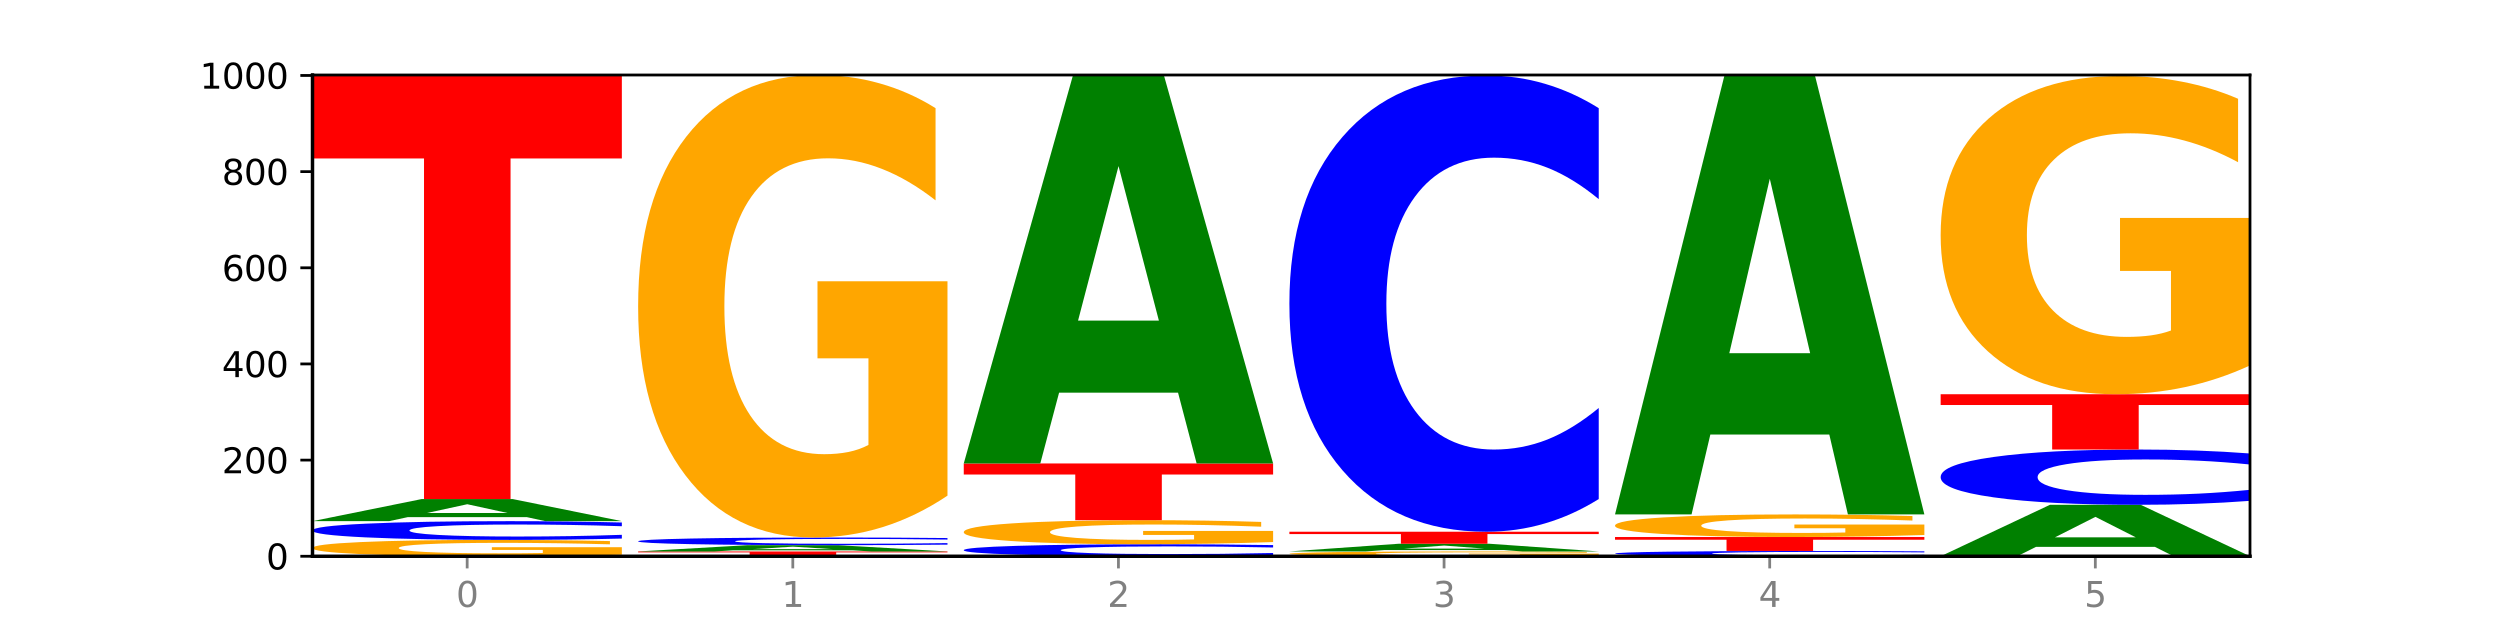 <?xml version="1.0" encoding="utf-8" standalone="no"?>
<!DOCTYPE svg PUBLIC "-//W3C//DTD SVG 1.1//EN"
  "http://www.w3.org/Graphics/SVG/1.1/DTD/svg11.dtd">
<svg xmlns:xlink="http://www.w3.org/1999/xlink" width="720pt" height="180pt" viewBox="0 0 720 180" xmlns="http://www.w3.org/2000/svg" version="1.1">
 <defs>
  <style type="text/css">*{stroke-linejoin: round; stroke-linecap: butt}</style>
 </defs>
 <g id="figure_1">
  <g id="patch_1">
   <path d="M 0 180 
L 720 180 
L 720 0 
L 0 0 
z
" style="fill: #ffffff"/>
  </g>
  <g id="axes_1">
   <g id="patch_2">
    <path d="M 90 160.2 
L 648 160.2 
L 648 21.6 
L 90 21.6 
z
" style="fill: #ffffff"/>
   </g>
   <g id="line2d_1">
    <path d="M 90 160.2 
L 648 160.2 
" clip-path="url(#p1444a9eb93)" style="fill: none; stroke: #000000; stroke-width: 0.5; stroke-linecap: square"/>
   </g>
   <g id="patch_3">
    <path d="M 179.092 159.774 
Q 170.107 159.987 160.443 160.094 
Q 150.779 160.2 140.476 160.2 
Q 117.195 160.2 103.597 159.566 
Q 90 158.932 90 157.848 
Q 90 156.751 103.837 156.121 
Q 117.694 155.492 141.794 155.492 
Q 151.079 155.492 159.585 155.578 
Q 168.111 155.662 175.658 155.83 
L 175.658 156.768 
Q 167.871 156.553 160.164 156.447 
Q 152.457 156.34 144.709 156.34 
Q 130.373 156.34 122.606 156.731 
Q 114.839 157.121 114.839 157.848 
Q 114.839 158.567 122.326 158.96 
Q 129.814 159.352 143.591 159.352 
Q 147.345 159.352 150.56 159.33 
Q 153.774 159.306 156.33 159.258 
L 156.33 158.377 
L 141.654 158.377 
L 141.654 157.592 
L 179.092 157.592 
L 179.092 159.774 
z
" clip-path="url(#p1444a9eb93)" style="fill: #ffa600"/>
   </g>
   <g id="patch_4">
    <path d="M 179.092 155.105 
Q 171.64 155.297 163.582 155.394 
Q 155.523 155.492 146.746 155.492 
Q 120.573 155.492 105.286 154.765 
Q 90 154.038 90 152.794 
Q 90 151.546 105.286 150.82 
Q 120.573 150.092 146.746 150.092 
Q 155.523 150.092 163.582 150.19 
Q 171.64 150.288 179.092 150.479 
L 179.092 151.556 
Q 171.573 151.301 164.277 151.183 
Q 156.982 151.065 148.924 151.065 
Q 134.468 151.065 126.185 151.526 
Q 117.924 151.985 117.924 152.794 
Q 117.924 153.599 126.185 154.06 
Q 134.468 154.52 148.924 154.52 
Q 156.982 154.52 164.277 154.401 
Q 171.573 154.282 179.092 154.028 
L 179.092 155.105 
z
" clip-path="url(#p1444a9eb93)" style="fill: #0000ff"/>
   </g>
   <g id="patch_5">
    <path d="M 151.714 148.932 
L 117.451 148.932 
L 112.041 150.092 
L 90 150.092 
L 121.477 143.723 
L 147.616 143.723 
L 179.092 150.092 
L 157.07 150.092 
L 151.714 148.932 
z
M 122.916 147.75 
L 146.195 147.75 
L 134.574 145.216 
L 122.916 147.75 
z
" clip-path="url(#p1444a9eb93)" style="fill: #008000"/>
   </g>
   <g id="patch_6">
    <path d="M 90 21.877 
L 179.092 21.877 
L 179.092 45.64 
L 147.04 45.64 
L 147.04 143.723 
L 122.115 143.723 
L 122.115 45.64 
L 90 45.64 
L 90 21.877 
z
" clip-path="url(#p1444a9eb93)" style="fill: #ff0000"/>
   </g>
   <g id="patch_7">
    <path d="M 183.782 158.815 
L 272.874 158.815 
L 272.874 159.085 
L 240.821 159.085 
L 240.821 160.2 
L 215.896 160.2 
L 215.896 159.085 
L 183.782 159.085 
L 183.782 158.815 
z
" clip-path="url(#p1444a9eb93)" style="fill: #ff0000"/>
   </g>
   <g id="patch_8">
    <path d="M 245.496 158.487 
L 211.232 158.487 
L 205.822 158.815 
L 183.782 158.815 
L 215.258 157.015 
L 241.397 157.015 
L 272.874 158.815 
L 250.851 158.815 
L 245.496 158.487 
z
M 216.697 158.153 
L 239.977 158.153 
L 228.355 157.437 
L 216.697 158.153 
z
" clip-path="url(#p1444a9eb93)" style="fill: #008000"/>
   </g>
   <g id="patch_9">
    <path d="M 272.874 156.857 
Q 265.422 156.935 257.363 156.975 
Q 249.305 157.015 240.528 157.015 
Q 214.354 157.015 199.068 156.717 
Q 183.782 156.419 183.782 155.908 
Q 183.782 155.396 199.068 155.098 
Q 214.354 154.8 240.528 154.8 
Q 249.305 154.8 257.363 154.84 
Q 265.422 154.88 272.874 154.959 
L 272.874 155.4 
Q 265.354 155.296 258.059 155.248 
Q 250.764 155.199 242.705 155.199 
Q 228.249 155.199 219.966 155.388 
Q 211.706 155.577 211.706 155.908 
Q 211.706 156.239 219.966 156.428 
Q 228.249 156.616 242.705 156.616 
Q 250.764 156.616 258.059 156.568 
Q 265.354 156.519 272.874 156.415 
L 272.874 156.857 
z
" clip-path="url(#p1444a9eb93)" style="fill: #0000ff"/>
   </g>
   <g id="patch_10">
    <path d="M 272.874 142.748 
Q 263.889 148.774 254.225 151.801 
Q 244.561 154.8 234.258 154.8 
Q 210.976 154.8 197.379 136.86 
Q 183.782 118.92 183.782 88.241 
Q 183.782 57.204 197.619 39.402 
Q 211.476 21.6 235.576 21.6 
Q 244.86 21.6 253.366 24.021 
Q 261.892 26.415 269.44 31.148 
L 269.44 57.7 
Q 261.653 51.619 253.945 48.62 
Q 246.238 45.593 238.491 45.593 
Q 224.155 45.593 216.388 56.654 
Q 208.62 67.688 208.62 88.241 
Q 208.62 108.602 216.108 119.718 
Q 223.596 130.807 237.373 130.807 
Q 241.127 130.807 244.341 130.174 
Q 247.556 129.514 250.112 128.138 
L 250.112 103.209 
L 235.436 103.209 
L 235.436 81.005 
L 272.874 81.005 
L 272.874 142.748 
z
" clip-path="url(#p1444a9eb93)" style="fill: #ffa600"/>
   </g>
   <g id="patch_11">
    <path d="M 366.655 159.952 
Q 359.203 160.075 351.145 160.137 
Q 343.086 160.2 334.309 160.2 
Q 308.136 160.2 292.849 159.734 
Q 277.563 159.268 277.563 158.47 
Q 277.563 157.67 292.849 157.205 
Q 308.136 156.738 334.309 156.738 
Q 343.086 156.738 351.145 156.801 
Q 359.203 156.864 366.655 156.987 
L 366.655 157.677 
Q 359.136 157.514 351.84 157.438 
Q 344.545 157.362 336.487 157.362 
Q 322.031 157.362 313.748 157.657 
Q 305.487 157.952 305.487 158.47 
Q 305.487 158.987 313.748 159.282 
Q 322.031 159.576 336.487 159.576 
Q 344.545 159.576 351.84 159.501 
Q 359.136 159.424 366.655 159.261 
L 366.655 159.952 
z
" clip-path="url(#p1444a9eb93)" style="fill: #0000ff"/>
   </g>
   <g id="patch_12">
    <path d="M 366.655 156.112 
Q 357.67 156.425 348.006 156.583 
Q 338.342 156.738 328.039 156.738 
Q 304.758 156.738 291.161 155.806 
Q 277.563 154.874 277.563 153.279 
Q 277.563 151.666 291.4 150.741 
Q 305.257 149.815 329.357 149.815 
Q 338.642 149.815 347.148 149.941 
Q 355.674 150.066 363.221 150.312 
L 363.221 151.692 
Q 355.434 151.376 347.727 151.22 
Q 340.02 151.062 332.272 151.062 
Q 317.936 151.062 310.169 151.637 
Q 302.402 152.211 302.402 153.279 
Q 302.402 154.337 309.889 154.915 
Q 317.377 155.491 331.154 155.491 
Q 334.908 155.491 338.123 155.459 
Q 341.337 155.424 343.893 155.353 
L 343.893 154.057 
L 329.217 154.057 
L 329.217 152.903 
L 366.655 152.903 
L 366.655 156.112 
z
" clip-path="url(#p1444a9eb93)" style="fill: #ffa600"/>
   </g>
   <g id="patch_13">
    <path d="M 277.563 133.477 
L 366.655 133.477 
L 366.655 136.663 
L 334.603 136.663 
L 334.603 149.815 
L 309.678 149.815 
L 309.678 136.663 
L 277.563 136.663 
L 277.563 133.477 
z
" clip-path="url(#p1444a9eb93)" style="fill: #ff0000"/>
   </g>
   <g id="patch_14">
    <path d="M 339.277 113.096 
L 305.014 113.096 
L 299.604 133.477 
L 277.563 133.477 
L 309.04 21.6 
L 335.179 21.6 
L 366.655 133.477 
L 344.633 133.477 
L 339.277 113.096 
z
M 310.479 92.332 
L 333.758 92.332 
L 322.137 47.831 
L 310.479 92.332 
z
" clip-path="url(#p1444a9eb93)" style="fill: #008000"/>
   </g>
   <g id="patch_15">
    <path d="M 460.437 160.075 
Q 451.452 160.137 441.788 160.169 
Q 432.124 160.2 421.821 160.2 
Q 398.539 160.2 384.942 160.014 
Q 371.345 159.827 371.345 159.508 
Q 371.345 159.185 385.182 159 
Q 399.039 158.815 423.139 158.815 
Q 432.423 158.815 440.929 158.841 
Q 449.455 158.865 457.003 158.915 
L 457.003 159.191 
Q 449.216 159.127 441.508 159.096 
Q 433.801 159.065 426.054 159.065 
Q 411.718 159.065 403.951 159.18 
Q 396.183 159.294 396.183 159.508 
Q 396.183 159.72 403.671 159.835 
Q 411.159 159.951 424.936 159.951 
Q 428.69 159.951 431.904 159.944 
Q 435.119 159.937 437.675 159.923 
L 437.675 159.664 
L 422.999 159.664 
L 422.999 159.433 
L 460.437 159.433 
L 460.437 160.075 
z
" clip-path="url(#p1444a9eb93)" style="fill: #ffa600"/>
   </g>
   <g id="patch_16">
    <path d="M 433.059 158.412 
L 398.795 158.412 
L 393.385 158.815 
L 371.345 158.815 
L 402.821 156.6 
L 428.96 156.6 
L 460.437 158.815 
L 438.414 158.815 
L 433.059 158.412 
z
M 404.26 158.001 
L 427.54 158.001 
L 415.918 157.119 
L 404.26 158.001 
z
" clip-path="url(#p1444a9eb93)" style="fill: #008000"/>
   </g>
   <g id="patch_17">
    <path d="M 371.345 153.138 
L 460.437 153.138 
L 460.437 153.814 
L 428.384 153.814 
L 428.384 156.6 
L 403.459 156.6 
L 403.459 153.814 
L 371.345 153.814 
L 371.345 153.138 
z
" clip-path="url(#p1444a9eb93)" style="fill: #ff0000"/>
   </g>
   <g id="patch_18">
    <path d="M 460.437 143.72 
Q 452.985 148.388 444.926 150.75 
Q 436.868 153.138 428.091 153.138 
Q 401.917 153.138 386.631 135.441 
Q 371.345 117.744 371.345 87.479 
Q 371.345 57.106 386.631 39.436 
Q 401.917 21.738 428.091 21.738 
Q 436.868 21.738 444.926 24.127 
Q 452.985 26.489 460.437 31.157 
L 460.437 57.35 
Q 452.917 51.162 445.622 48.284 
Q 438.327 45.407 430.268 45.407 
Q 415.812 45.407 407.529 56.617 
Q 399.269 67.8 399.269 87.479 
Q 399.269 107.077 407.529 118.287 
Q 415.812 129.47 430.268 129.47 
Q 438.327 129.47 445.622 126.592 
Q 452.917 123.688 460.437 117.5 
L 460.437 143.72 
z
" clip-path="url(#p1444a9eb93)" style="fill: #0000ff"/>
   </g>
   <g id="patch_19">
    <path d="M 554.218 160.091 
Q 546.766 160.145 538.708 160.172 
Q 530.649 160.2 521.872 160.2 
Q 495.699 160.2 480.413 159.995 
Q 465.126 159.79 465.126 159.439 
Q 465.126 159.087 480.413 158.882 
Q 495.699 158.677 521.872 158.677 
Q 530.649 158.677 538.708 158.705 
Q 546.766 158.732 554.218 158.786 
L 554.218 159.09 
Q 546.699 159.018 539.403 158.985 
Q 532.108 158.951 524.05 158.951 
Q 509.594 158.951 501.311 159.081 
Q 493.05 159.211 493.05 159.439 
Q 493.05 159.666 501.311 159.796 
Q 509.594 159.926 524.05 159.926 
Q 532.108 159.926 539.403 159.892 
Q 546.699 159.859 554.218 159.787 
L 554.218 160.091 
z
" clip-path="url(#p1444a9eb93)" style="fill: #0000ff"/>
   </g>
   <g id="patch_20">
    <path d="M 465.126 154.662 
L 554.218 154.662 
L 554.218 155.445 
L 522.166 155.445 
L 522.166 158.677 
L 497.241 158.677 
L 497.241 155.445 
L 465.126 155.445 
L 465.126 154.662 
z
" clip-path="url(#p1444a9eb93)" style="fill: #ff0000"/>
   </g>
   <g id="patch_21">
    <path d="M 554.218 154.073 
Q 545.233 154.367 535.569 154.515 
Q 525.905 154.662 515.602 154.662 
Q 492.321 154.662 478.724 153.785 
Q 465.126 152.909 465.126 151.41 
Q 465.126 149.893 478.963 149.024 
Q 492.82 148.154 516.92 148.154 
Q 526.205 148.154 534.711 148.272 
Q 543.237 148.389 550.784 148.62 
L 550.784 149.918 
Q 542.997 149.62 535.29 149.474 
Q 527.583 149.326 519.835 149.326 
Q 505.499 149.326 497.732 149.866 
Q 489.965 150.406 489.965 151.41 
Q 489.965 152.404 497.453 152.948 
Q 504.94 153.489 518.717 153.489 
Q 522.471 153.489 525.686 153.458 
Q 528.9 153.426 531.456 153.359 
L 531.456 152.141 
L 516.78 152.141 
L 516.78 151.056 
L 554.218 151.056 
L 554.218 154.073 
z
" clip-path="url(#p1444a9eb93)" style="fill: #ffa600"/>
   </g>
   <g id="patch_22">
    <path d="M 526.84 125.15 
L 492.577 125.15 
L 487.167 148.154 
L 465.126 148.154 
L 496.603 21.877 
L 522.742 21.877 
L 554.218 148.154 
L 532.196 148.154 
L 526.84 125.15 
z
M 498.042 101.713 
L 521.321 101.713 
L 509.7 51.484 
L 498.042 101.713 
z
" clip-path="url(#p1444a9eb93)" style="fill: #008000"/>
   </g>
   <g id="patch_23">
    <path d="M 620.622 157.501 
L 586.358 157.501 
L 580.948 160.2 
L 558.908 160.2 
L 590.384 145.385 
L 616.523 145.385 
L 648 160.2 
L 625.977 160.2 
L 620.622 157.501 
z
M 591.823 154.751 
L 615.103 154.751 
L 603.481 148.858 
L 591.823 154.751 
z
" clip-path="url(#p1444a9eb93)" style="fill: #008000"/>
   </g>
   <g id="patch_24">
    <path d="M 648 144.243 
Q 640.548 144.809 632.489 145.095 
Q 624.431 145.385 615.654 145.385 
Q 589.48 145.385 574.194 143.24 
Q 558.908 141.095 558.908 137.428 
Q 558.908 133.747 574.194 131.606 
Q 589.48 129.462 615.654 129.462 
Q 624.431 129.462 632.489 129.751 
Q 640.548 130.037 648 130.603 
L 648 133.777 
Q 640.48 133.027 633.185 132.678 
Q 625.89 132.33 617.831 132.33 
Q 603.375 132.33 595.092 133.688 
Q 586.832 135.043 586.832 137.428 
Q 586.832 139.803 595.092 141.161 
Q 603.375 142.516 617.831 142.516 
Q 625.89 142.516 633.185 142.168 
Q 640.48 141.816 648 141.066 
L 648 144.243 
z
" clip-path="url(#p1444a9eb93)" style="fill: #0000ff"/>
   </g>
   <g id="patch_25">
    <path d="M 558.908 113.538 
L 648 113.538 
L 648 116.644 
L 615.947 116.644 
L 615.947 129.462 
L 591.022 129.462 
L 591.022 116.644 
L 558.908 116.644 
L 558.908 113.538 
z
" clip-path="url(#p1444a9eb93)" style="fill: #ff0000"/>
   </g>
   <g id="patch_26">
    <path d="M 648 105.245 
Q 639.015 109.392 629.351 111.475 
Q 619.687 113.538 609.384 113.538 
Q 586.103 113.538 572.505 101.193 
Q 558.908 88.848 558.908 67.736 
Q 558.908 46.378 572.745 34.127 
Q 586.602 21.877 610.702 21.877 
Q 619.986 21.877 628.492 23.543 
Q 637.018 25.19 644.566 28.447 
L 644.566 46.719 
Q 636.779 42.534 629.071 40.471 
Q 621.364 38.388 613.617 38.388 
Q 599.281 38.388 591.514 45.999 
Q 583.746 53.592 583.746 67.736 
Q 583.746 81.748 591.234 89.397 
Q 598.722 97.028 612.499 97.028 
Q 616.253 97.028 619.467 96.592 
Q 622.682 96.138 625.238 95.191 
L 625.238 78.036 
L 610.562 78.036 
L 610.562 62.756 
L 648 62.756 
L 648 105.245 
z
" clip-path="url(#p1444a9eb93)" style="fill: #ffa600"/>
   </g>
   <g id="matplotlib.axis_1">
    <g id="xtick_1">
     <g id="line2d_2">
      <defs>
       <path id="m977faa4989" d="M 0 0 
L 0 3.5 
" style="stroke: #808080; stroke-width: 0.8"/>
      </defs>
      <g>
       <use xlink:href="#m977faa4989" x="134.546" y="160.2" style="fill: #808080; stroke: #808080; stroke-width: 0.8"/>
      </g>
     </g>
     <g id="text_1">
      <!-- 0 -->
      <g style="fill: #808080" transform="translate(131.365 174.798) scale(0.1 -0.1)">
       <defs>
        <path id="DejaVuSans-30" d="M 2034 4250 
Q 1547 4250 1301 3770 
Q 1056 3291 1056 2328 
Q 1056 1369 1301 889 
Q 1547 409 2034 409 
Q 2525 409 2770 889 
Q 3016 1369 3016 2328 
Q 3016 3291 2770 3770 
Q 2525 4250 2034 4250 
z
M 2034 4750 
Q 2819 4750 3233 4129 
Q 3647 3509 3647 2328 
Q 3647 1150 3233 529 
Q 2819 -91 2034 -91 
Q 1250 -91 836 529 
Q 422 1150 422 2328 
Q 422 3509 836 4129 
Q 1250 4750 2034 4750 
z
" transform="scale(0.016)"/>
       </defs>
       <use xlink:href="#DejaVuSans-30"/>
      </g>
     </g>
    </g>
    <g id="xtick_2">
     <g id="line2d_3">
      <g>
       <use xlink:href="#m977faa4989" x="228.328" y="160.2" style="fill: #808080; stroke: #808080; stroke-width: 0.8"/>
      </g>
     </g>
     <g id="text_2">
      <!-- 1 -->
      <g style="fill: #808080" transform="translate(225.146 174.798) scale(0.1 -0.1)">
       <defs>
        <path id="DejaVuSans-31" d="M 794 531 
L 1825 531 
L 1825 4091 
L 703 3866 
L 703 4441 
L 1819 4666 
L 2450 4666 
L 2450 531 
L 3481 531 
L 3481 0 
L 794 0 
L 794 531 
z
" transform="scale(0.016)"/>
       </defs>
       <use xlink:href="#DejaVuSans-31"/>
      </g>
     </g>
    </g>
    <g id="xtick_3">
     <g id="line2d_4">
      <g>
       <use xlink:href="#m977faa4989" x="322.109" y="160.2" style="fill: #808080; stroke: #808080; stroke-width: 0.8"/>
      </g>
     </g>
     <g id="text_3">
      <!-- 2 -->
      <g style="fill: #808080" transform="translate(318.928 174.798) scale(0.1 -0.1)">
       <defs>
        <path id="DejaVuSans-32" d="M 1228 531 
L 3431 531 
L 3431 0 
L 469 0 
L 469 531 
Q 828 903 1448 1529 
Q 2069 2156 2228 2338 
Q 2531 2678 2651 2914 
Q 2772 3150 2772 3378 
Q 2772 3750 2511 3984 
Q 2250 4219 1831 4219 
Q 1534 4219 1204 4116 
Q 875 4013 500 3803 
L 500 4441 
Q 881 4594 1212 4672 
Q 1544 4750 1819 4750 
Q 2544 4750 2975 4387 
Q 3406 4025 3406 3419 
Q 3406 3131 3298 2873 
Q 3191 2616 2906 2266 
Q 2828 2175 2409 1742 
Q 1991 1309 1228 531 
z
" transform="scale(0.016)"/>
       </defs>
       <use xlink:href="#DejaVuSans-32"/>
      </g>
     </g>
    </g>
    <g id="xtick_4">
     <g id="line2d_5">
      <g>
       <use xlink:href="#m977faa4989" x="415.891" y="160.2" style="fill: #808080; stroke: #808080; stroke-width: 0.8"/>
      </g>
     </g>
     <g id="text_4">
      <!-- 3 -->
      <g style="fill: #808080" transform="translate(412.71 174.798) scale(0.1 -0.1)">
       <defs>
        <path id="DejaVuSans-33" d="M 2597 2516 
Q 3050 2419 3304 2112 
Q 3559 1806 3559 1356 
Q 3559 666 3084 287 
Q 2609 -91 1734 -91 
Q 1441 -91 1130 -33 
Q 819 25 488 141 
L 488 750 
Q 750 597 1062 519 
Q 1375 441 1716 441 
Q 2309 441 2620 675 
Q 2931 909 2931 1356 
Q 2931 1769 2642 2001 
Q 2353 2234 1838 2234 
L 1294 2234 
L 1294 2753 
L 1863 2753 
Q 2328 2753 2575 2939 
Q 2822 3125 2822 3475 
Q 2822 3834 2567 4026 
Q 2313 4219 1838 4219 
Q 1578 4219 1281 4162 
Q 984 4106 628 3988 
L 628 4550 
Q 988 4650 1302 4700 
Q 1616 4750 1894 4750 
Q 2613 4750 3031 4423 
Q 3450 4097 3450 3541 
Q 3450 3153 3228 2886 
Q 3006 2619 2597 2516 
z
" transform="scale(0.016)"/>
       </defs>
       <use xlink:href="#DejaVuSans-33"/>
      </g>
     </g>
    </g>
    <g id="xtick_5">
     <g id="line2d_6">
      <g>
       <use xlink:href="#m977faa4989" x="509.672" y="160.2" style="fill: #808080; stroke: #808080; stroke-width: 0.8"/>
      </g>
     </g>
     <g id="text_5">
      <!-- 4 -->
      <g style="fill: #808080" transform="translate(506.491 174.798) scale(0.1 -0.1)">
       <defs>
        <path id="DejaVuSans-34" d="M 2419 4116 
L 825 1625 
L 2419 1625 
L 2419 4116 
z
M 2253 4666 
L 3047 4666 
L 3047 1625 
L 3713 1625 
L 3713 1100 
L 3047 1100 
L 3047 0 
L 2419 0 
L 2419 1100 
L 313 1100 
L 313 1709 
L 2253 4666 
z
" transform="scale(0.016)"/>
       </defs>
       <use xlink:href="#DejaVuSans-34"/>
      </g>
     </g>
    </g>
    <g id="xtick_6">
     <g id="line2d_7">
      <g>
       <use xlink:href="#m977faa4989" x="603.454" y="160.2" style="fill: #808080; stroke: #808080; stroke-width: 0.8"/>
      </g>
     </g>
     <g id="text_6">
      <!-- 5 -->
      <g style="fill: #808080" transform="translate(600.273 174.798) scale(0.1 -0.1)">
       <defs>
        <path id="DejaVuSans-35" d="M 691 4666 
L 3169 4666 
L 3169 4134 
L 1269 4134 
L 1269 2991 
Q 1406 3038 1543 3061 
Q 1681 3084 1819 3084 
Q 2600 3084 3056 2656 
Q 3513 2228 3513 1497 
Q 3513 744 3044 326 
Q 2575 -91 1722 -91 
Q 1428 -91 1123 -41 
Q 819 9 494 109 
L 494 744 
Q 775 591 1075 516 
Q 1375 441 1709 441 
Q 2250 441 2565 725 
Q 2881 1009 2881 1497 
Q 2881 1984 2565 2268 
Q 2250 2553 1709 2553 
Q 1456 2553 1204 2497 
Q 953 2441 691 2322 
L 691 4666 
z
" transform="scale(0.016)"/>
       </defs>
       <use xlink:href="#DejaVuSans-35"/>
      </g>
     </g>
    </g>
   </g>
   <g id="matplotlib.axis_2">
    <g id="ytick_1">
     <g id="line2d_8">
      <defs>
       <path id="m757992c604" d="M 0 0 
L -3.5 0 
" style="stroke: #000000; stroke-width: 0.8"/>
      </defs>
      <g>
       <use xlink:href="#m757992c604" x="90" y="160.2" style="stroke: #000000; stroke-width: 0.8"/>
      </g>
     </g>
     <g id="text_7">
      <!-- 0 -->
      <g transform="translate(76.638 163.999) scale(0.1 -0.1)">
       <use xlink:href="#DejaVuSans-30"/>
      </g>
     </g>
    </g>
    <g id="ytick_2">
     <g id="line2d_9">
      <g>
       <use xlink:href="#m757992c604" x="90" y="132.508" style="stroke: #000000; stroke-width: 0.8"/>
      </g>
     </g>
     <g id="text_8">
      <!-- 200 -->
      <g transform="translate(63.913 136.307) scale(0.1 -0.1)">
       <use xlink:href="#DejaVuSans-32"/>
       <use xlink:href="#DejaVuSans-30" x="63.623"/>
       <use xlink:href="#DejaVuSans-30" x="127.246"/>
      </g>
     </g>
    </g>
    <g id="ytick_3">
     <g id="line2d_10">
      <g>
       <use xlink:href="#m757992c604" x="90" y="104.815" style="stroke: #000000; stroke-width: 0.8"/>
      </g>
     </g>
     <g id="text_9">
      <!-- 400 -->
      <g transform="translate(63.913 108.615) scale(0.1 -0.1)">
       <use xlink:href="#DejaVuSans-34"/>
       <use xlink:href="#DejaVuSans-30" x="63.623"/>
       <use xlink:href="#DejaVuSans-30" x="127.246"/>
      </g>
     </g>
    </g>
    <g id="ytick_4">
     <g id="line2d_11">
      <g>
       <use xlink:href="#m757992c604" x="90" y="77.123" style="stroke: #000000; stroke-width: 0.8"/>
      </g>
     </g>
     <g id="text_10">
      <!-- 600 -->
      <g transform="translate(63.913 80.922) scale(0.1 -0.1)">
       <defs>
        <path id="DejaVuSans-36" d="M 2113 2584 
Q 1688 2584 1439 2293 
Q 1191 2003 1191 1497 
Q 1191 994 1439 701 
Q 1688 409 2113 409 
Q 2538 409 2786 701 
Q 3034 994 3034 1497 
Q 3034 2003 2786 2293 
Q 2538 2584 2113 2584 
z
M 3366 4563 
L 3366 3988 
Q 3128 4100 2886 4159 
Q 2644 4219 2406 4219 
Q 1781 4219 1451 3797 
Q 1122 3375 1075 2522 
Q 1259 2794 1537 2939 
Q 1816 3084 2150 3084 
Q 2853 3084 3261 2657 
Q 3669 2231 3669 1497 
Q 3669 778 3244 343 
Q 2819 -91 2113 -91 
Q 1303 -91 875 529 
Q 447 1150 447 2328 
Q 447 3434 972 4092 
Q 1497 4750 2381 4750 
Q 2619 4750 2861 4703 
Q 3103 4656 3366 4563 
z
" transform="scale(0.016)"/>
       </defs>
       <use xlink:href="#DejaVuSans-36"/>
       <use xlink:href="#DejaVuSans-30" x="63.623"/>
       <use xlink:href="#DejaVuSans-30" x="127.246"/>
      </g>
     </g>
    </g>
    <g id="ytick_5">
     <g id="line2d_12">
      <g>
       <use xlink:href="#m757992c604" x="90" y="49.431" style="stroke: #000000; stroke-width: 0.8"/>
      </g>
     </g>
     <g id="text_11">
      <!-- 800 -->
      <g transform="translate(63.913 53.23) scale(0.1 -0.1)">
       <defs>
        <path id="DejaVuSans-38" d="M 2034 2216 
Q 1584 2216 1326 1975 
Q 1069 1734 1069 1313 
Q 1069 891 1326 650 
Q 1584 409 2034 409 
Q 2484 409 2743 651 
Q 3003 894 3003 1313 
Q 3003 1734 2745 1975 
Q 2488 2216 2034 2216 
z
M 1403 2484 
Q 997 2584 770 2862 
Q 544 3141 544 3541 
Q 544 4100 942 4425 
Q 1341 4750 2034 4750 
Q 2731 4750 3128 4425 
Q 3525 4100 3525 3541 
Q 3525 3141 3298 2862 
Q 3072 2584 2669 2484 
Q 3125 2378 3379 2068 
Q 3634 1759 3634 1313 
Q 3634 634 3220 271 
Q 2806 -91 2034 -91 
Q 1263 -91 848 271 
Q 434 634 434 1313 
Q 434 1759 690 2068 
Q 947 2378 1403 2484 
z
M 1172 3481 
Q 1172 3119 1398 2916 
Q 1625 2713 2034 2713 
Q 2441 2713 2670 2916 
Q 2900 3119 2900 3481 
Q 2900 3844 2670 4047 
Q 2441 4250 2034 4250 
Q 1625 4250 1398 4047 
Q 1172 3844 1172 3481 
z
" transform="scale(0.016)"/>
       </defs>
       <use xlink:href="#DejaVuSans-38"/>
       <use xlink:href="#DejaVuSans-30" x="63.623"/>
       <use xlink:href="#DejaVuSans-30" x="127.246"/>
      </g>
     </g>
    </g>
    <g id="ytick_6">
     <g id="line2d_13">
      <g>
       <use xlink:href="#m757992c604" x="90" y="21.738" style="stroke: #000000; stroke-width: 0.8"/>
      </g>
     </g>
     <g id="text_12">
      <!-- 1000 -->
      <g transform="translate(57.55 25.538) scale(0.1 -0.1)">
       <use xlink:href="#DejaVuSans-31"/>
       <use xlink:href="#DejaVuSans-30" x="63.623"/>
       <use xlink:href="#DejaVuSans-30" x="127.246"/>
       <use xlink:href="#DejaVuSans-30" x="190.869"/>
      </g>
     </g>
    </g>
   </g>
   <g id="patch_27">
    <path d="M 90 160.2 
L 90 21.6 
" style="fill: none; stroke: #000000; stroke-linejoin: miter; stroke-linecap: square"/>
   </g>
   <g id="patch_28">
    <path d="M 648 160.2 
L 648 21.6 
" style="fill: none; stroke: #000000; stroke-width: 0.8; stroke-linejoin: miter; stroke-linecap: square"/>
   </g>
   <g id="patch_29">
    <path d="M 90 160.2 
L 648 160.2 
" style="fill: none; stroke: #000000; stroke-linejoin: miter; stroke-linecap: square"/>
   </g>
   <g id="patch_30">
    <path d="M 90 21.6 
L 648 21.6 
" style="fill: none; stroke: #000000; stroke-width: 0.8; stroke-linejoin: miter; stroke-linecap: square"/>
   </g>
  </g>
 </g>
 <defs>
  <clipPath id="p1444a9eb93">
   <rect x="90" y="21.6" width="558" height="138.6"/>
  </clipPath>
 </defs>
</svg>
